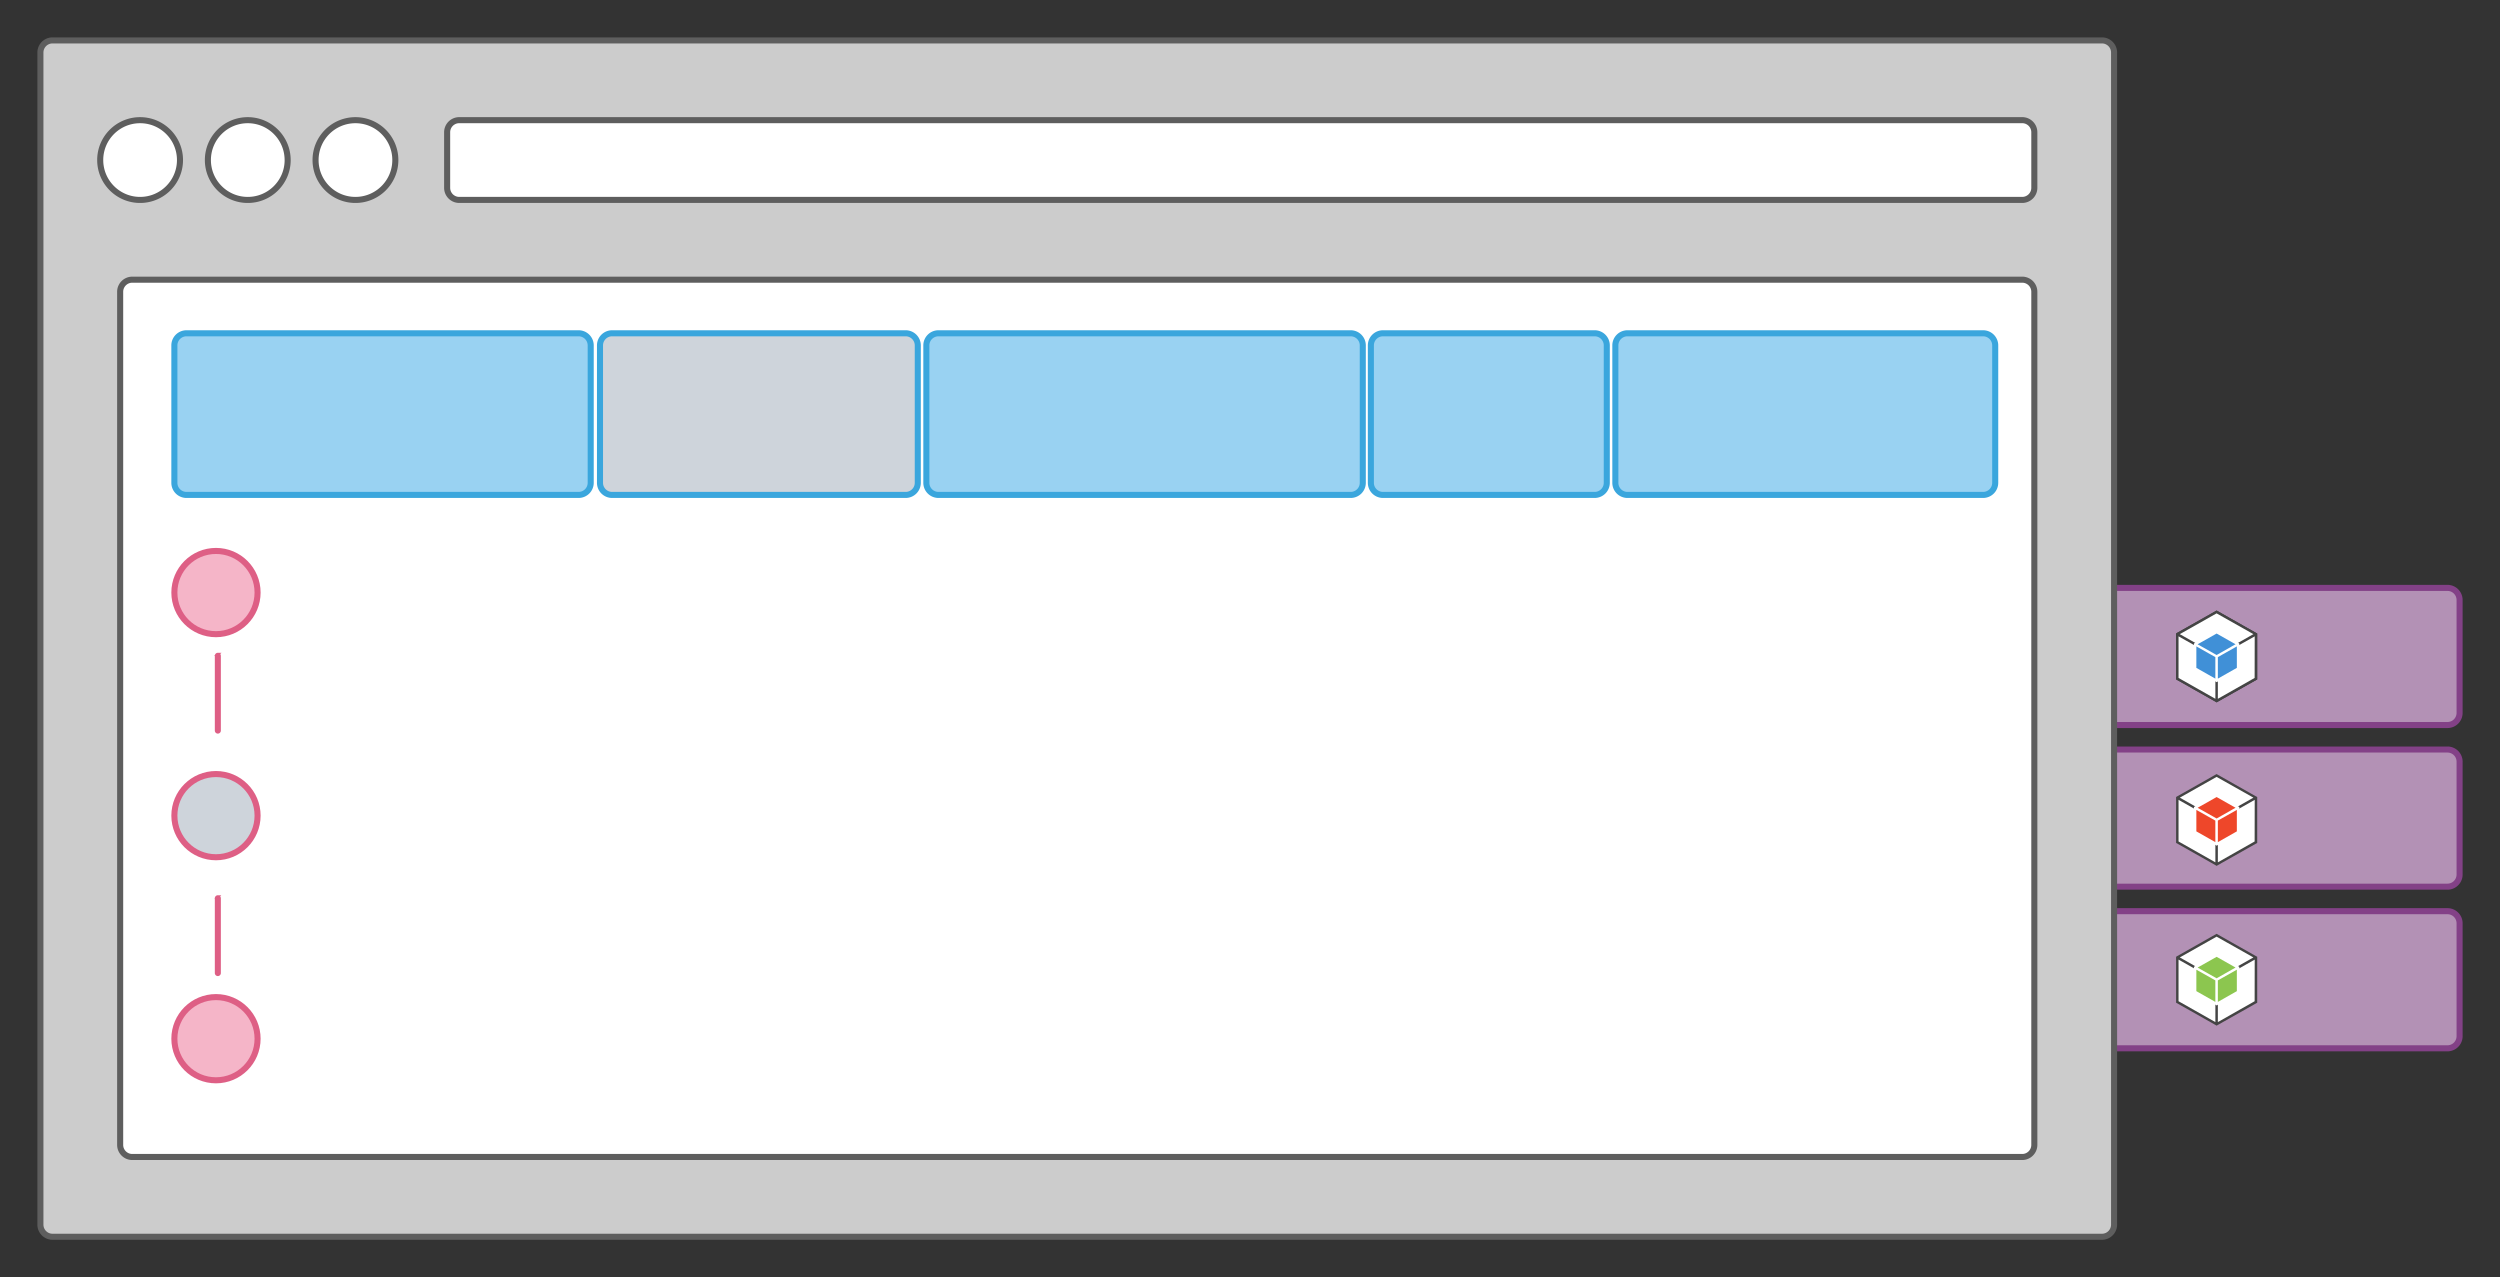 <svg xmlns="http://www.w3.org/2000/svg" xmlns:lucid="lucid" width="1237.3" height="632.1"><rect width="100%" height="100%" fill="#333333" stroke="none"/><g lucid:page-tab-id="QFm0J8toHWyI"><path d="M1006.83 296.96a6 6 0 0 1 6-6h198.47a6 6 0 0 1 6 6v55.87a6 6 0 0 1-6 6h-198.47a6 6 0 0 1-6-6zM1006.83 376.96a6 6 0 0 1 6-6h198.47a6 6 0 0 1 6 6v55.87a6 6 0 0 1-6 6h-198.47a6 6 0 0 1-6-6zM1006.83 456.96a6 6 0 0 1 6-6h198.47a6 6 0 0 1 6 6v55.87a6 6 0 0 1-6 6h-198.47a6 6 0 0 1-6-6z" stroke="#834187" stroke-width="3" fill="#b391b5"/><path d="M20 26a6 6 0 0 1 6-6h1014.3a6 6 0 0 1 6 6v580.1a6 6 0 0 1-6 6H26a6 6 0 0 1-6-6z" stroke="#5e5e5e" stroke-width="3" fill="#ccc"/><path d="M89.08 79.2c0 10.9-8.84 19.75-19.74 19.75-10.9 0-19.74-8.84-19.74-19.74 0-10.9 8.84-19.73 19.74-19.73 10.9 0 19.74 8.84 19.74 19.74zM142.37 79.2c0 10.9-8.84 19.75-19.74 19.75-10.9 0-19.74-8.84-19.74-19.74 0-10.9 8.83-19.73 19.73-19.73s19.74 8.84 19.74 19.74zM195.66 79.2c0 10.9-8.84 19.75-19.74 19.75-10.9 0-19.74-8.84-19.74-19.74 0-10.9 8.84-19.73 19.74-19.73 10.9 0 19.74 8.84 19.74 19.74zM221.3 65.47a6 6 0 0 1 6-6h773.53a6 6 0 0 1 6 6v27.48a6 6 0 0 1-6 6H227.3a6 6 0 0 1-6-6zM59.47 144.42a6 6 0 0 1 6-6h935.36a6 6 0 0 1 6 6v422.2a6 6 0 0 1-6 6H65.47a6 6 0 0 1-6-6z" stroke="#5e5e5e" stroke-width="3" fill="#fff"/><path d="M127.48 293.27c0 11.37-9.22 20.6-20.6 20.6-11.36 0-20.58-9.23-20.58-20.6 0-11.37 9.22-20.6 20.6-20.6 11.36 0 20.58 9.23 20.58 20.6z" stroke="#de5f85" stroke-width="3" fill="#f5b5c8"/><path d="M127.48 403.67c0 11.37-9.22 20.6-20.6 20.6-11.36 0-20.58-9.23-20.58-20.6 0-11.37 9.22-20.58 20.6-20.58 11.36 0 20.58 9.2 20.58 20.57z" stroke="#de5f85" stroke-width="3" fill="#ced4db"/><path d="M127.48 514.08c0 11.37-9.22 20.58-20.6 20.58-11.36 0-20.58-9.2-20.58-20.58 0-11.37 9.22-20.6 20.6-20.6 11.36 0 20.58 9.23 20.58 20.6z" stroke="#de5f85" stroke-width="3" fill="#f5b5c8"/><path d="M107.8 443.84a.75.75 0 0 1 .76.75v37a.75.75 0 0 1-.75.74.75.75 0 0 1-.74-.75v-37a.75.75 0 0 1 .75-.76zM107.8 323.84a.75.75 0 0 1 .76.75v37a.75.75 0 0 1-.75.74.75.75 0 0 1-.74-.75v-37a.75.75 0 0 1 .75-.76z" stroke="#de5f85" stroke-width="1.5" fill="none"/><path d="M86.3 170.95a6 6 0 0 1 6-6h194.05a6 6 0 0 1 6 6v68a6 6 0 0 1-6 6H92.3a6 6 0 0 1-6-6z" stroke="#3aa6dd" stroke-width="3" fill="#99d2f2"/><path d="M296.95 170.95a6 6 0 0 1 6-6h145.28a6 6 0 0 1 6 6v68a6 6 0 0 1-6 6H302.95a6 6 0 0 1-6-6z" stroke="#3aa6dd" stroke-width="3" fill="#ced4db"/><path d="M458.47 170.95a6 6 0 0 1 6-6h204a6 6 0 0 1 6 6v68a6 6 0 0 1-6 6h-204a6 6 0 0 1-6-6zM678.47 170.95a6 6 0 0 1 6-6h104.76a6 6 0 0 1 6 6v68a6 6 0 0 1-6 6H684.47a6 6 0 0 1-6-6zM799.47 170.95a6 6 0 0 1 6-6h176a6 6 0 0 1 6 6v68a6 6 0 0 1-6 6h-176a6 6 0 0 1-6-6z" stroke="#3aa6dd" stroke-width="3" fill="#99d2f2"/><path d="M1097.03 346.93l19.5-11.05v-22.02l-19.5 11v22.07z" fill="#fff"/><path d="M1077.58 335.87l19.46 11.04v-22.03l-19.46-11v22zM1116.38 313.86l-19.34-10.94-19.34 10.94 19.34 10.95 19.34-10.94z" fill="#fff"/><path d="M1097.04 324.16l18.22-10.3h-.02l-18.2 10.3zM1078.84 313.86l18.2 10.3-18.2-10.3z" fill="#fff"/><path d="M1116.46 313.16l-19.43-11-19.44 11-.6.37v22.73l19.47 11 .6.36.6-.36 19.48-11v-22.73zm-.6 22.37l-18.2 10.32V325.2l18.24-10.26zm-19.43 10.32l-18.23-10.32v-20.6l18.23 10.28zm-17.6-32l18.2-10.28 18.23 10.28-18.23 10.32-18.2-10.32z" fill="#444"/><path d="M1097.12 336.76l10.47-5.92v-11.82l-10.48 5.9v11.84zM1086.5 330.84l10.46 5.92v-11.83l-10.47-5.9v11.8zM1107.48 318.86l-10.44-5.9-10.44 5.9 10.44 5.92 10.44-5.92z" fill="#4090d7"/><path d="M1097.04 324.17l9.4-5.3h-.02l-9.38 5.3zM1087.66 318.86l9.38 5.3-9.38-5.3z" fill="#96bf3d"/><path d="M1107.66 318.14l-10.6-5.98-10.65 5.98-.6.36v12.76l10.62 6 .63.36.6-.35 10.64-6V318.5zm-.6 12.4l-9.4 5.33v-10.65l9.4-5.3zm-10.64 5.33l-9.4-5.33v-10.62l9.4 5.3zm-8.75-17.02l9.38-5.3 9.37 5.3-9.37 5.33-9.4-5.3z" fill="#fff"/><path d="M1097.03 346.93l19.5-11.05v-22.02l-19.5 11v22.07z" fill="#fff"/><path d="M1077.58 335.87l19.46 11.04v-22.03l-19.46-11v22zM1116.38 313.86l-19.34-10.94-19.34 10.94 19.34 10.95 19.34-10.94z" fill="#fff"/><path d="M1097.04 324.16l18.22-10.3h-.02l-18.2 10.3zM1078.84 313.86l18.2 10.3-18.2-10.3z" fill="#fff"/><path d="M1116.46 313.16l-19.43-11-19.44 11-.6.37v22.73l19.47 11 .6.36.6-.36 19.48-11v-22.73zm-.6 22.37l-18.2 10.32V325.2l18.24-10.26zm-19.43 10.32l-18.23-10.32v-20.6l18.23 10.28zm-17.6-32l18.2-10.28 18.23 10.28-18.23 10.32-18.2-10.32z" fill="#444"/><path d="M1097.12 336.76l10.47-5.92v-11.82l-10.48 5.9v11.84zM1086.5 330.84l10.46 5.92v-11.83l-10.47-5.9v11.8zM1107.48 318.86l-10.44-5.9-10.44 5.9 10.44 5.92 10.44-5.92z" fill="#4090d7"/><path d="M1097.04 324.17l9.4-5.3h-.02l-9.38 5.3zM1087.66 318.86l9.38 5.3-9.38-5.3z" fill="#96bf3d"/><path d="M1107.66 318.14l-10.6-5.98-10.65 5.98-.6.36v12.76l10.62 6 .63.36.6-.35 10.64-6V318.5zm-.6 12.4l-9.4 5.33v-10.65l9.4-5.3zm-10.64 5.33l-9.4-5.33v-10.62l9.4 5.3zm-8.75-17.02l9.38-5.3 9.37 5.3-9.37 5.33-9.4-5.3zM1097.03 427.85l19.5-11.04V394.8l-19.5 11v22.07z" fill="#fff"/><path d="M1077.58 416.8l19.46 11.03V405.8l-19.46-11v22zM1116.38 394.8l-19.34-10.95-19.34 10.94 19.34 10.93 19.34-10.94z" fill="#fff"/><path d="M1097.04 405.08l18.22-10.3h-.02l-18.2 10.3zM1078.84 394.78l18.2 10.3-18.2-10.3z" fill="#fff"/><path d="M1116.46 394.1l-19.43-11-19.44 11-.6.35v22.73l19.47 11 .6.37.6-.37 19.48-11v-22.73zm-.6 22.36l-18.2 10.32v-20.64l18.24-10.28zm-19.43 10.32l-18.23-10.32v-20.6l18.23 10.28zm-17.6-32l18.2-10.28 18.23 10.27-18.23 10.32-18.2-10.33z" fill="#444"/><path d="M1097.12 417.7l10.47-5.94v-11.82l-10.48 5.9v11.85zM1086.5 411.76l10.46 5.93v-11.85l-10.47-5.9v11.8zM1107.48 399.78l-10.44-5.9-10.44 5.9 10.44 5.92 10.44-5.92z" fill="#ee472a"/><path d="M1097.04 405.1l9.4-5.3-.02-.02-9.38 5.3zM1087.66 399.78l9.38 5.3-9.38-5.3z" fill="#96bf3d"/><path d="M1107.66 399.06l-10.6-5.98-10.65 5.98-.6.36v12.76l10.62 6 .63.37.6-.36 10.64-6.02v-12.76zm-.6 12.4l-9.4 5.33v-10.66l9.4-5.3zm-10.64 5.33l-9.4-5.33v-10.62l9.4 5.3zm-8.75-17.02l9.38-5.3 9.37 5.3-9.37 5.32-9.4-5.3zM1097.03 506.93l19.5-11.05v-22.02l-19.5 11v22.07z" fill="#fff"/><path d="M1077.58 495.87l19.46 11.04v-22.03l-19.46-11v22zM1116.38 473.86l-19.34-10.94-19.34 10.94 19.34 10.95 19.34-10.94z" fill="#fff"/><path d="M1097.04 484.16l18.22-10.3h-.02l-18.2 10.3zM1078.84 473.86l18.2 10.3-18.2-10.3z" fill="#fff"/><path d="M1116.46 473.16l-19.43-11-19.44 11-.6.37v22.73l19.47 11 .6.36.6-.36 19.48-11v-22.73zm-.6 22.37l-18.2 10.32V485.2l18.24-10.26zm-19.43 10.32l-18.23-10.32v-20.6l18.23 10.28zm-17.6-32l18.2-10.28 18.23 10.28-18.23 10.32-18.2-10.32z" fill="#444"/><path d="M1097.12 496.76l10.47-5.92v-11.82l-10.48 5.9v11.84zM1086.5 490.84l10.46 5.92v-11.83l-10.47-5.9v11.8zM1107.48 478.85l-10.44-5.9-10.44 5.9 10.44 5.92 10.44-5.92z" fill="#8cc64f"/><path d="M1097.04 484.17l9.4-5.3h-.02l-9.38 5.3zM1087.66 478.86l9.38 5.3-9.38-5.3z" fill="#96bf3d"/><path d="M1107.66 478.14l-10.6-5.98-10.65 5.98-.6.36v12.76l10.62 6 .63.36.6-.35 10.64-6V478.5zm-.6 12.4l-9.4 5.33v-10.65l9.4-5.3zm-10.64 5.33l-9.4-5.33v-10.62l9.4 5.3zm-8.75-17.02l9.38-5.3 9.37 5.3-9.37 5.33-9.4-5.3z" fill="#fff"/></g></svg>